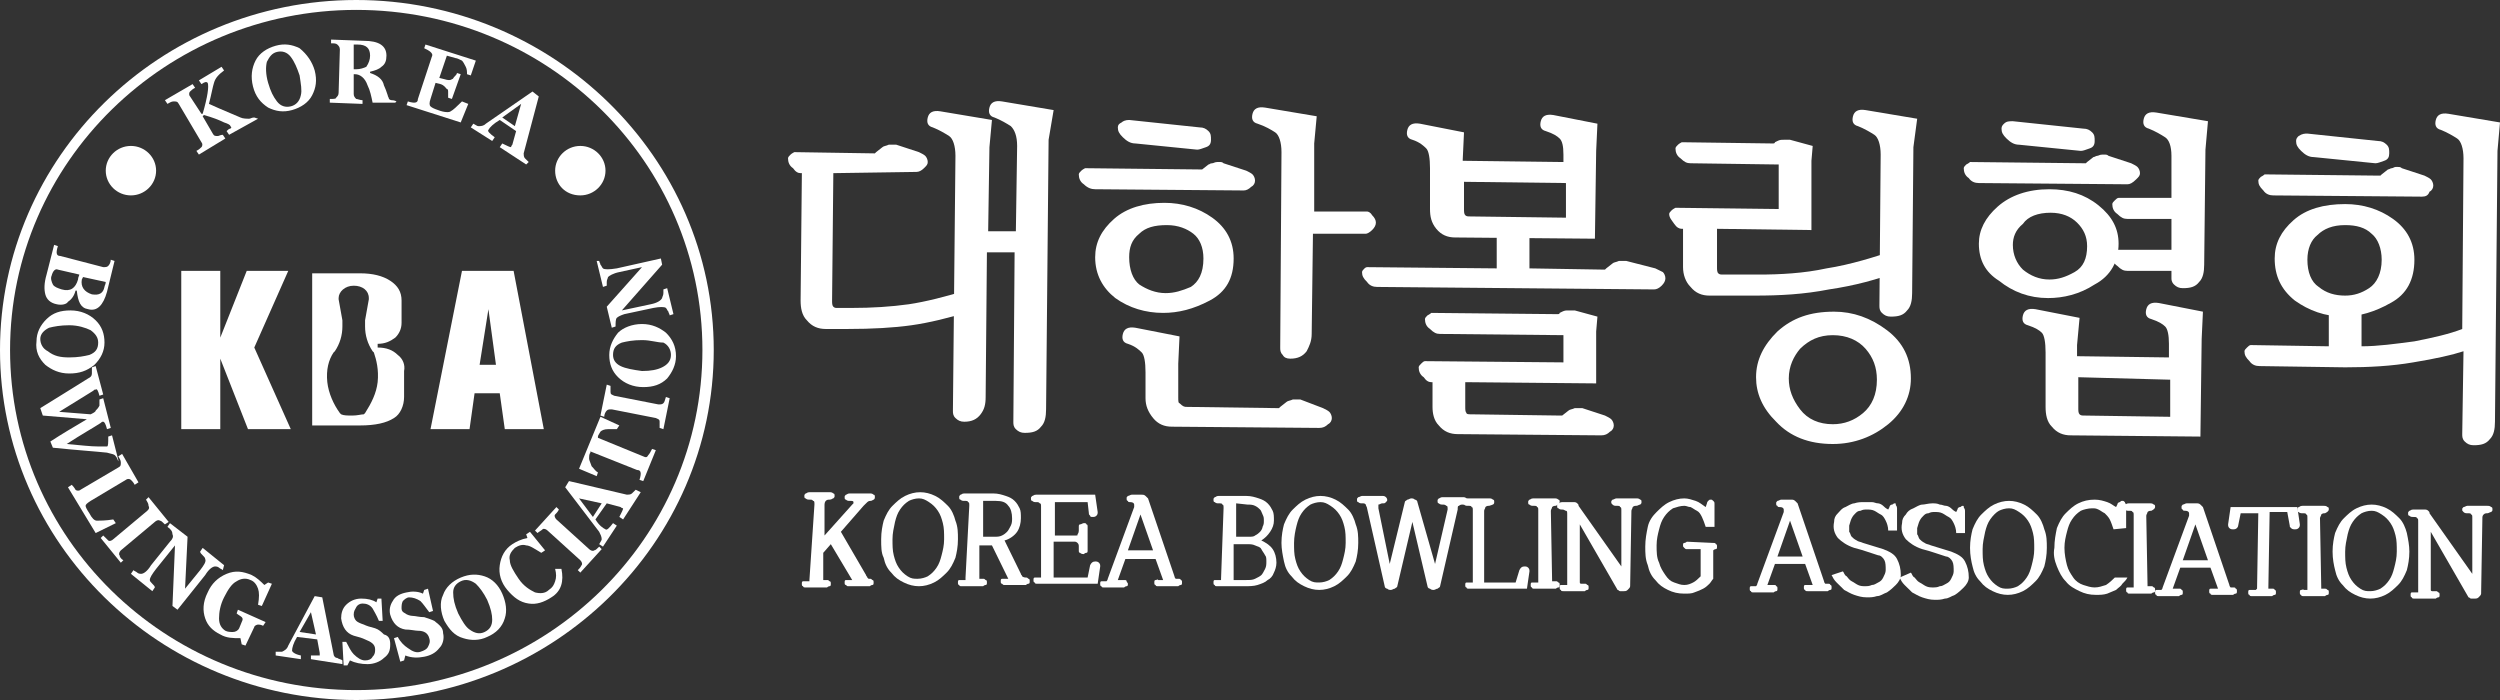 <svg width="150" height="42" viewBox="0 0 150 42" fill="none" xmlns="http://www.w3.org/2000/svg">
<rect x="0" y="0" width="150" height="42" fill="#333333" stroke="none"/>
<path d="M7.855 11.724C8.686 11.724 9.366 11.056 9.366 10.24C9.366 9.424 8.686 8.756 7.855 8.756C7.024 8.756 6.345 9.424 6.345 10.24C6.345 11.056 7.024 11.724 7.855 11.724Z" fill="white"/>
<path d="M34.819 11.724C35.65 11.724 36.33 11.056 36.33 10.24C36.33 9.424 35.65 8.756 34.819 8.756C33.988 8.756 33.309 9.424 33.309 10.24C33.309 11.056 33.913 11.724 34.819 11.724Z" fill="white"/>
<path d="M21.375 42C9.592 42 0 32.576 0 21C0 9.424 9.592 0 21.375 0C33.157 0 42.825 9.424 42.825 21C42.825 32.576 33.233 42 21.375 42ZM21.375 0.594C9.97 0.594 0.604 9.721 0.604 21C0.604 32.279 9.894 41.406 21.375 41.406C32.855 41.406 42.145 32.279 42.145 21C42.145 9.721 32.855 0.594 21.375 0.594Z" fill="white"/>
<path d="M3.398 18.254C3.021 18.18 2.794 17.957 2.719 17.661C2.643 17.364 2.643 16.993 2.794 16.473L3.247 14.692L3.474 14.767C3.398 14.989 3.398 15.138 3.398 15.138C3.398 15.286 3.474 15.36 3.625 15.36L6.193 16.028C6.344 16.028 6.419 16.028 6.495 15.954C6.571 15.88 6.646 15.731 6.646 15.583L6.873 15.657L6.419 17.512C6.193 18.328 5.815 18.7 5.287 18.551C4.833 18.477 4.682 18.106 4.607 17.438H4.531C4.456 17.735 4.305 17.957 4.078 18.106C4.003 18.254 3.7 18.328 3.398 18.254ZM3.7 17.364C4.229 17.512 4.531 17.29 4.682 16.77C4.682 16.622 4.758 16.547 4.758 16.473L3.474 16.177C3.323 16.102 3.172 16.251 3.096 16.547C3.021 16.696 3.096 16.919 3.172 17.067C3.247 17.215 3.474 17.29 3.7 17.364ZM5.513 17.661C5.966 17.735 6.193 17.586 6.268 17.215C6.268 17.141 6.344 17.067 6.344 16.919L4.984 16.622L4.909 16.77C4.833 17.215 5.06 17.512 5.513 17.661Z" fill="white"/>
<path d="M4.154 22.41C3.55 22.41 3.097 22.187 2.719 21.89C2.341 21.519 2.115 21.074 2.19 20.48C2.19 19.961 2.417 19.515 2.795 19.144C3.172 18.773 3.625 18.625 4.23 18.625C4.834 18.625 5.363 18.848 5.74 19.219C6.118 19.59 6.269 20.035 6.269 20.554C6.269 21.074 6.042 21.519 5.665 21.89C5.212 22.261 4.758 22.41 4.154 22.41ZM4.154 21.445C4.683 21.445 5.06 21.371 5.363 21.296C5.74 21.148 5.891 20.925 5.891 20.554C5.891 20.258 5.74 20.035 5.438 19.812C5.136 19.664 4.683 19.515 4.154 19.515C3.625 19.515 3.248 19.59 2.946 19.664C2.644 19.812 2.417 20.035 2.417 20.332C2.417 20.628 2.568 20.925 2.87 21.074C3.248 21.371 3.625 21.445 4.154 21.445Z" fill="white"/>
<path d="M7.1 27.678C7.024 27.53 7.024 27.456 6.949 27.382C6.873 27.233 6.647 27.233 6.42 27.159C5.74 27.085 4.607 27.011 3.172 26.862L3.021 26.491C3.701 26.046 4.456 25.601 5.212 25.155L2.568 24.933L2.417 24.488C3.248 23.968 4.23 23.375 5.287 22.707C5.438 22.633 5.514 22.558 5.514 22.41C5.514 22.336 5.514 22.187 5.514 22.039L5.74 21.965L6.193 23.671L5.967 23.746C5.891 23.449 5.816 23.3 5.74 23.375C5.665 23.375 5.665 23.375 5.589 23.449C5.212 23.671 4.532 24.117 3.55 24.71L5.438 24.859C5.589 24.785 5.74 24.71 5.74 24.636C5.816 24.562 5.891 24.488 5.967 24.339C5.967 24.265 5.967 24.117 5.967 23.968L6.193 23.894L6.647 25.675L6.42 25.749C6.344 25.452 6.269 25.304 6.193 25.304C6.118 25.304 6.118 25.304 6.042 25.378C5.589 25.675 4.909 26.046 4.003 26.64C4.834 26.714 5.438 26.788 5.891 26.788C6.118 26.788 6.269 26.788 6.42 26.788C6.495 26.788 6.495 26.565 6.495 26.194L6.722 26.12L7.1 27.604V27.678Z" fill="white"/>
<path d="M6.948 31.389L5.74 31.983L4.078 29.237L4.305 29.088C4.456 29.237 4.531 29.385 4.531 29.385C4.607 29.459 4.758 29.459 4.833 29.385L7.099 28.05C7.25 27.976 7.25 27.901 7.25 27.753C7.25 27.604 7.175 27.53 7.099 27.382L7.326 27.233L8.308 28.94L8.081 29.088C8.006 28.94 7.93 28.866 7.855 28.792C7.779 28.718 7.628 28.718 7.552 28.792L5.438 30.053C5.211 30.202 5.136 30.276 5.136 30.35C5.136 30.424 5.211 30.573 5.362 30.795C5.513 31.092 5.664 31.241 5.815 31.241C5.966 31.241 6.344 31.241 6.797 31.166L6.948 31.389Z" fill="white"/>
<path d="M7.25 33.763L6.042 32.279L6.193 32.13C6.269 32.205 6.344 32.279 6.495 32.427C6.571 32.502 6.722 32.427 6.797 32.353L8.837 30.646C8.912 30.572 8.988 30.498 8.912 30.349C8.912 30.201 8.837 30.127 8.761 29.979L8.912 29.83L10.12 31.314L9.894 31.463C9.743 31.314 9.667 31.24 9.592 31.24C9.516 31.166 9.365 31.24 9.29 31.314L7.25 33.021C7.175 33.095 7.099 33.243 7.175 33.318C7.175 33.392 7.25 33.54 7.402 33.614L7.25 33.763Z" fill="white"/>
<path d="M13.369 34.209C13.293 34.134 13.218 34.134 13.143 34.06C13.067 33.986 12.916 33.986 12.916 33.986C12.765 33.986 12.538 34.134 12.312 34.505L10.65 36.583L10.348 36.36L10.499 32.724L9.366 34.134C9.139 34.431 8.988 34.654 8.988 34.802C8.988 34.876 9.064 34.95 9.139 35.025C9.215 35.099 9.291 35.173 9.291 35.247L9.139 35.47L7.855 34.431L8.007 34.209C8.082 34.283 8.158 34.283 8.233 34.357C8.309 34.431 8.46 34.431 8.46 34.431C8.611 34.431 8.837 34.283 9.064 33.912L10.197 32.502C10.348 32.353 10.423 32.205 10.348 32.056C10.348 31.908 10.272 31.76 10.046 31.611L10.197 31.389L11.254 32.205L11.103 35.322L12.009 34.209C12.236 33.912 12.387 33.689 12.312 33.541C12.312 33.466 12.236 33.392 12.161 33.318C12.085 33.244 12.009 33.17 12.009 33.095L12.161 32.873L13.445 33.912L13.369 34.209Z" fill="white"/>
<path d="M15.786 37.548C15.634 37.474 15.559 37.474 15.483 37.474C15.408 37.474 15.257 37.548 15.257 37.622L14.728 38.735L14.502 38.661L14.426 38.29C13.973 38.29 13.595 38.29 13.217 38.067C12.764 37.844 12.462 37.548 12.311 37.102C12.16 36.657 12.16 36.138 12.462 35.544C12.689 35.025 13.066 34.654 13.595 34.431C14.124 34.209 14.577 34.283 15.106 34.505C15.408 34.654 15.634 34.876 15.861 35.099L16.088 34.95L16.314 35.025L15.71 36.36L15.483 36.286C15.559 35.841 15.559 35.544 15.483 35.322C15.408 35.099 15.257 34.876 15.03 34.802C14.728 34.654 14.426 34.728 14.199 34.876C13.897 35.025 13.671 35.396 13.444 35.841C13.217 36.286 13.142 36.731 13.142 37.102C13.142 37.474 13.293 37.696 13.52 37.844C13.671 37.919 13.822 37.919 13.973 37.919C14.124 37.919 14.275 37.844 14.35 37.696L14.502 37.325C14.577 37.177 14.577 37.102 14.502 37.028C14.426 36.954 14.275 36.88 14.199 36.806L14.275 36.583L15.937 37.325L15.786 37.548Z" fill="white"/>
<path d="M20.544 39.848L18.656 39.551V39.328C19.034 39.328 19.184 39.328 19.184 39.328C19.184 39.328 19.184 39.254 19.184 39.18L19.034 38.364L17.825 38.215C17.598 38.586 17.523 38.883 17.523 39.032C17.523 39.106 17.674 39.254 18.052 39.328V39.551L16.541 39.328V39.106C16.692 39.106 16.843 39.106 16.919 39.106C17.07 39.032 17.221 38.957 17.296 38.735L18.882 35.767L19.336 35.841L20.015 39.254C20.015 39.328 20.091 39.477 20.242 39.477C20.317 39.551 20.468 39.551 20.544 39.625V39.848ZM18.958 38.067L18.656 36.731L17.976 37.919L18.958 38.067Z" fill="white"/>
<path d="M23.413 38.661C23.413 39.032 23.338 39.254 23.036 39.477C22.809 39.7 22.431 39.848 22.054 39.848C21.676 39.848 21.299 39.774 20.997 39.625L20.845 39.922H20.619L20.543 38.512H20.77C20.921 38.809 21.072 39.106 21.223 39.254C21.45 39.477 21.676 39.625 21.903 39.625C22.129 39.625 22.28 39.551 22.356 39.403C22.507 39.254 22.507 39.106 22.507 38.957C22.507 38.661 22.28 38.512 21.903 38.364C21.752 38.29 21.525 38.215 21.223 38.141C20.77 37.993 20.543 37.622 20.468 37.102C20.468 36.806 20.543 36.509 20.77 36.286C20.997 36.063 21.299 35.915 21.676 35.915C22.054 35.915 22.356 35.989 22.583 36.138L22.658 35.915H22.885L22.96 37.251H22.734C22.583 36.88 22.431 36.657 22.356 36.509C22.205 36.286 21.978 36.212 21.752 36.212C21.601 36.212 21.45 36.286 21.374 36.434C21.299 36.583 21.223 36.657 21.223 36.88C21.223 37.028 21.299 37.176 21.374 37.251C21.45 37.325 21.601 37.399 21.827 37.473C21.978 37.548 22.205 37.622 22.507 37.696C22.734 37.77 22.885 37.919 23.036 38.067C23.338 38.141 23.413 38.364 23.413 38.661Z" fill="white"/>
<path d="M26.586 37.994C26.661 38.291 26.586 38.661 26.359 38.884C26.132 39.181 25.83 39.329 25.453 39.404C25.075 39.478 24.697 39.478 24.32 39.329L24.244 39.626L24.018 39.7L23.64 38.291L23.867 38.216C24.018 38.513 24.244 38.736 24.471 38.884C24.773 39.107 25 39.181 25.226 39.107C25.453 39.032 25.604 38.958 25.679 38.81C25.755 38.661 25.83 38.513 25.755 38.291C25.679 37.994 25.453 37.845 25.075 37.845C24.924 37.845 24.622 37.771 24.32 37.771C23.867 37.697 23.564 37.4 23.413 36.881C23.338 36.584 23.413 36.287 23.564 36.064C23.715 35.767 24.018 35.619 24.395 35.545C24.697 35.471 25.075 35.471 25.377 35.619L25.453 35.397L25.679 35.322L25.981 36.658L25.755 36.732C25.528 36.435 25.377 36.213 25.226 36.064C25 35.916 24.773 35.842 24.546 35.842C24.395 35.842 24.244 35.99 24.169 36.064C24.093 36.213 24.093 36.361 24.093 36.51C24.093 36.658 24.169 36.732 24.32 36.806C24.395 36.881 24.622 36.955 24.773 36.955C24.924 36.955 25.151 37.029 25.453 37.029C25.679 37.103 25.906 37.177 26.057 37.252C26.435 37.548 26.586 37.697 26.586 37.994Z" fill="white"/>
<path d="M30.136 35.619C30.363 36.138 30.438 36.658 30.287 37.103C30.136 37.622 29.758 37.993 29.23 38.216C28.776 38.439 28.248 38.439 27.795 38.29C27.266 38.142 26.964 37.771 26.662 37.251C26.435 36.732 26.36 36.138 26.586 35.693C26.737 35.248 27.115 34.877 27.643 34.654C28.172 34.432 28.625 34.432 29.078 34.58C29.532 34.728 29.909 35.099 30.136 35.619ZM29.23 35.99C29.003 35.545 28.776 35.248 28.55 35.025C28.248 34.803 27.946 34.728 27.643 34.877C27.341 35.025 27.19 35.248 27.19 35.545C27.19 35.916 27.266 36.287 27.492 36.806C27.719 37.251 27.946 37.622 28.172 37.771C28.474 37.993 28.776 38.068 29.078 37.919C29.381 37.771 29.532 37.548 29.532 37.177C29.532 36.88 29.456 36.509 29.23 35.99Z" fill="white"/>
<path d="M33.686 34.134C33.837 34.876 33.686 35.47 33.081 35.841C32.628 36.138 32.175 36.286 31.722 36.212C31.193 36.138 30.816 35.841 30.438 35.396C30.06 34.95 29.909 34.431 29.985 33.912C30.06 33.392 30.287 32.947 30.74 32.65C30.967 32.502 31.269 32.353 31.646 32.279L31.571 32.056L31.798 31.908L32.704 33.021L32.477 33.17C32.1 32.947 31.797 32.724 31.571 32.724C31.344 32.65 31.118 32.724 30.891 32.873C30.665 33.095 30.514 33.318 30.589 33.615C30.589 33.912 30.816 34.283 31.118 34.728C31.42 35.173 31.797 35.396 32.1 35.544C32.402 35.618 32.704 35.618 32.931 35.396C33.157 35.247 33.233 35.099 33.308 34.876C33.384 34.654 33.384 34.431 33.308 34.134H33.686Z" fill="white"/>
<path d="M36.103 32.947L34.819 34.357L34.668 34.209C34.743 34.134 34.819 34.06 34.894 33.912C34.97 33.837 34.894 33.689 34.819 33.615L32.855 31.834C32.779 31.76 32.628 31.686 32.553 31.76C32.477 31.834 32.326 31.908 32.251 31.982L32.1 31.834L33.384 30.424L33.535 30.573C33.459 30.721 33.384 30.795 33.308 30.869C33.233 30.944 33.308 31.092 33.384 31.166L35.347 32.947C35.423 33.021 35.574 33.095 35.65 33.021C35.725 33.021 35.801 32.947 35.952 32.799L36.103 32.947Z" fill="white"/>
<path d="M38.444 29.533L37.386 31.166L37.16 31.017C37.311 30.72 37.386 30.572 37.386 30.498C37.386 30.498 37.311 30.498 37.235 30.424L36.405 30.201L35.725 31.166C35.951 31.537 36.178 31.685 36.329 31.759C36.405 31.833 36.556 31.685 36.782 31.388L37.009 31.537L36.178 32.798L35.951 32.65C36.027 32.501 36.102 32.427 36.102 32.353C36.102 32.205 36.027 32.056 35.951 31.908L33.912 29.236L34.139 28.865L37.613 29.681C37.689 29.681 37.84 29.681 37.915 29.607C37.991 29.533 38.066 29.459 38.142 29.385L38.444 29.533ZM36.102 30.201L34.743 29.904L35.574 31.017L36.102 30.201Z" fill="white"/>
<path d="M37.16 25.526L37.009 25.749C36.858 25.749 36.631 25.749 36.48 25.749C36.254 25.749 36.103 25.823 36.027 25.898C35.952 26.046 35.876 26.12 35.876 26.194V26.269L38.595 27.382C38.746 27.456 38.822 27.456 38.897 27.307C38.973 27.233 39.048 27.085 39.124 26.936L39.35 27.011L38.595 28.866L38.369 28.791C38.444 28.569 38.444 28.421 38.444 28.421C38.444 28.272 38.369 28.198 38.218 28.198L35.423 27.085V27.159C35.347 27.233 35.347 27.382 35.347 27.53C35.347 27.604 35.423 27.753 35.498 27.975C35.65 28.124 35.725 28.272 35.876 28.346L35.801 28.569L34.743 28.124L36.027 25.007L37.16 25.526Z" fill="white"/>
<path d="M40.181 23.894L39.804 25.75L39.577 25.675C39.577 25.601 39.577 25.453 39.577 25.304C39.577 25.156 39.502 25.156 39.35 25.082L36.707 24.562C36.556 24.562 36.48 24.562 36.405 24.636C36.329 24.711 36.254 24.859 36.254 25.008L36.027 24.933L36.405 23.078L36.631 23.152C36.631 23.301 36.631 23.449 36.631 23.523C36.631 23.672 36.707 23.672 36.858 23.746L39.502 24.265C39.653 24.265 39.728 24.265 39.804 24.191C39.879 24.117 39.879 24.043 39.955 23.82L40.181 23.894Z" fill="white"/>
<path d="M38.52 19.441C39.124 19.441 39.577 19.664 39.955 19.961C40.332 20.332 40.559 20.777 40.559 21.371C40.559 21.89 40.332 22.335 40.03 22.706C39.653 23.078 39.199 23.226 38.595 23.226C37.991 23.226 37.462 23.003 37.085 22.632C36.707 22.261 36.556 21.816 36.556 21.297C36.556 20.777 36.782 20.332 37.085 19.961C37.387 19.664 37.915 19.441 38.52 19.441ZM38.52 20.406C37.991 20.406 37.613 20.48 37.311 20.555C36.934 20.703 36.782 20.925 36.782 21.297C36.782 21.593 36.934 21.816 37.236 21.964C37.538 22.113 37.991 22.187 38.52 22.261C39.048 22.261 39.426 22.187 39.728 22.039C40.03 21.89 40.257 21.668 40.257 21.297C40.257 21 40.106 20.703 39.804 20.555C39.426 20.555 39.048 20.406 38.52 20.406Z" fill="white"/>
<path d="M35.952 15.657C35.952 15.732 36.027 15.806 36.027 15.88C36.103 15.954 36.103 16.028 36.178 16.102C36.254 16.177 36.556 16.177 37.009 16.102L39.653 15.509L39.728 15.88L37.311 18.625L39.048 18.254C39.426 18.18 39.653 18.032 39.728 17.883C39.728 17.809 39.804 17.735 39.804 17.587C39.804 17.438 39.804 17.364 39.804 17.364L40.03 17.29L40.408 18.848L40.181 18.922C40.181 18.848 40.106 18.774 40.106 18.7C40.03 18.625 40.03 18.551 39.955 18.477C39.879 18.403 39.577 18.403 39.199 18.477L37.462 18.848C37.236 18.922 37.085 18.997 37.009 19.071C36.934 19.145 36.934 19.367 36.934 19.59L36.707 19.664L36.405 18.403L38.52 16.028L37.16 16.325C36.782 16.399 36.556 16.548 36.48 16.622C36.48 16.696 36.405 16.77 36.405 16.919C36.405 17.067 36.405 17.141 36.405 17.141L36.178 17.215L35.801 15.657H35.952Z" fill="white"/>
<path d="M15.484 7.123L13.746 8.088L13.595 7.865C13.671 7.791 13.746 7.717 13.822 7.717C13.898 7.643 13.898 7.643 13.822 7.569C13.822 7.494 13.671 7.42 13.444 7.346C13.142 7.198 12.765 7.049 12.236 6.901L12.16 6.975L12.765 8.014C12.84 8.162 12.916 8.162 13.067 8.162C13.142 8.162 13.218 8.088 13.369 8.088L13.52 8.311L11.934 9.275L11.783 9.053C11.934 8.979 12.009 8.904 12.085 8.83C12.16 8.756 12.16 8.608 12.085 8.533L10.725 6.233C10.65 6.085 10.574 6.085 10.423 6.085C10.272 6.085 10.197 6.159 10.046 6.233L9.895 6.01L11.556 5.046L11.707 5.268C11.556 5.343 11.481 5.417 11.405 5.491C11.33 5.565 11.33 5.714 11.405 5.788L12.085 6.827H12.16C12.463 5.788 12.538 5.194 12.463 4.971C12.387 4.897 12.312 4.897 12.085 5.046L11.934 4.823L13.293 4.007L13.444 4.229C13.142 4.452 12.916 4.675 12.84 4.971C12.765 5.194 12.689 5.639 12.538 6.233C12.689 6.307 13.369 6.604 14.426 7.049C14.577 7.123 14.804 7.123 14.955 7.123C15.03 7.123 15.106 7.049 15.257 7.049L15.484 7.123Z" fill="white"/>
<path d="M18.882 4.229C19.033 4.823 18.958 5.268 18.731 5.713C18.505 6.159 18.051 6.455 17.523 6.604C16.994 6.752 16.541 6.678 16.088 6.455C15.634 6.159 15.332 5.788 15.181 5.194C15.03 4.6 15.106 4.081 15.332 3.636C15.559 3.19 16.012 2.894 16.541 2.745C17.07 2.597 17.523 2.671 17.976 2.894C18.429 3.265 18.731 3.71 18.882 4.229ZM17.976 4.526C17.825 4.081 17.674 3.71 17.447 3.413C17.221 3.116 16.918 3.042 16.616 3.116C16.314 3.19 16.163 3.413 16.012 3.71C15.937 4.007 15.937 4.452 16.088 4.971C16.239 5.491 16.39 5.788 16.616 6.084C16.843 6.381 17.145 6.455 17.447 6.381C17.749 6.307 17.976 6.084 18.051 5.713C18.127 5.417 18.051 5.046 17.976 4.526Z" fill="white"/>
<path d="M23.716 6.159H22.356C22.28 5.788 22.205 5.417 22.054 5.121C21.903 4.675 21.601 4.453 21.299 4.453H21.223V5.64C21.223 5.788 21.299 5.863 21.374 5.937C21.45 5.937 21.601 6.011 21.752 6.011V6.234L19.788 6.159V5.937C20.015 5.937 20.166 5.937 20.166 5.863C20.241 5.788 20.317 5.714 20.317 5.566L20.392 2.969C20.392 2.82 20.317 2.746 20.241 2.672C20.166 2.598 20.015 2.598 19.864 2.598V2.375L21.827 2.449C22.734 2.449 23.187 2.746 23.187 3.34C23.187 3.636 23.111 3.859 22.885 4.008C22.734 4.156 22.507 4.23 22.205 4.304V4.379C22.658 4.527 22.96 4.75 23.036 5.121C23.111 5.269 23.187 5.492 23.262 5.714C23.262 5.788 23.338 5.863 23.338 5.937C23.338 5.937 23.413 6.011 23.489 6.011C23.564 6.011 23.64 6.011 23.791 6.085L23.716 6.159ZM22.205 3.34C22.205 2.894 21.978 2.672 21.45 2.672H21.223V4.156H21.374C21.601 4.156 21.827 4.082 21.978 4.008C22.13 3.785 22.205 3.562 22.205 3.34Z" fill="white"/>
<path d="M28.096 6.234L27.643 7.347L24.395 6.308L24.471 6.085C24.698 6.16 24.849 6.16 24.849 6.16C25 6.16 25.075 6.085 25.075 5.937L25.906 3.414C25.982 3.266 25.906 3.191 25.831 3.117C25.755 3.043 25.604 2.969 25.453 2.894L25.528 2.672L28.55 3.637L28.247 4.527L28.021 4.453C28.021 4.304 28.021 4.156 27.945 4.008C27.87 3.859 27.794 3.711 27.719 3.637C27.568 3.562 27.417 3.488 27.341 3.488L26.812 3.34L26.359 4.675L26.661 4.75C26.888 4.824 27.039 4.824 27.114 4.75C27.19 4.75 27.19 4.675 27.266 4.601C27.341 4.527 27.417 4.453 27.417 4.379L27.643 4.453L27.114 5.937L26.888 5.863C26.888 5.788 26.888 5.714 26.888 5.566C26.888 5.417 26.888 5.343 26.812 5.343C26.737 5.269 26.661 5.121 26.435 5.046L26.133 4.972L25.831 5.937C25.755 6.16 25.755 6.308 25.831 6.382C25.906 6.456 26.057 6.531 26.284 6.605C26.661 6.753 26.963 6.753 27.039 6.679C27.19 6.605 27.417 6.382 27.719 6.085L28.096 6.234Z" fill="white"/>
<path d="M31.571 9.869L29.985 8.83L30.136 8.608C30.438 8.756 30.589 8.83 30.665 8.83C30.665 8.83 30.665 8.756 30.74 8.682L30.967 7.866L29.985 7.198C29.607 7.42 29.381 7.643 29.305 7.792C29.23 7.866 29.381 8.014 29.683 8.237L29.532 8.459L28.248 7.643L28.399 7.42C28.55 7.495 28.625 7.569 28.701 7.569C28.852 7.569 29.003 7.569 29.154 7.42L31.949 5.491L32.326 5.788L31.42 9.201C31.42 9.276 31.42 9.424 31.496 9.498C31.571 9.572 31.647 9.647 31.722 9.721L31.571 9.869ZM30.891 7.569L31.269 6.233L30.136 7.049L30.891 7.569Z" fill="white"/>
<path d="M17.296 16.251H14.804L13.217 20.258V16.251H10.876V25.749H13.217V21.519L14.879 25.749H17.447L15.257 20.852L17.296 16.251Z" fill="white"/>
<path d="M30.816 16.251H27.719L25.831 25.749H28.172L28.474 23.597H29.985L30.287 25.749H32.628L30.816 16.251ZM28.776 21.89L29.305 18.551L29.758 21.89H28.776Z" fill="white"/>
<path d="M17.07 16.474H14.955L13.218 20.777H13.066V16.474H11.103V25.526H13.066V21.074L13.218 21L15.03 25.526H17.221L15.106 20.852L17.07 16.474Z" fill="white"/>
<path d="M30.665 16.474H27.946L26.133 25.601H28.097L28.399 23.449H30.212L30.514 25.601H32.477L30.665 16.474ZM28.55 22.039L29.154 17.809H29.381L29.985 22.039H28.55Z" fill="white"/>
<path d="M23.867 21.297C23.565 21 23.188 20.852 22.659 20.852V20.629C23.112 20.629 23.414 20.481 23.716 20.258C23.943 20.035 24.094 19.739 24.094 19.368V18.032C24.094 17.512 23.867 17.142 23.414 16.845C22.961 16.548 22.357 16.399 21.602 16.399H18.731V25.527H21.602C22.508 25.527 23.188 25.378 23.641 25.081C24.018 24.859 24.245 24.339 24.245 23.82V22.262C24.321 21.891 24.169 21.52 23.867 21.297ZM22.659 22.929C22.583 23.597 22.281 24.191 21.904 24.785L21.828 24.859C21.677 24.859 21.451 24.933 21.148 24.933C20.846 24.933 20.62 24.933 20.469 24.859L20.393 24.785C20.015 24.265 19.713 23.597 19.638 22.929C19.562 22.187 19.713 21.594 20.015 21.148L20.091 21.074C20.393 20.629 20.544 20.11 20.544 19.59C20.544 19.442 20.544 19.368 20.544 19.219L20.317 17.958C20.317 17.958 20.317 17.958 20.317 17.884C20.317 17.512 20.695 17.142 21.224 17.142C21.753 17.142 22.13 17.438 22.13 17.884C22.13 17.884 22.13 17.884 22.13 17.958L21.904 19.219C21.904 19.368 21.904 19.442 21.904 19.59C21.904 20.11 22.055 20.629 22.357 21.074L22.432 21.148C22.583 21.594 22.735 22.187 22.659 22.929Z" fill="white"/>
<path d="M48.867 30.275C48.867 30.127 48.867 30.053 48.791 30.053C48.716 29.978 48.716 29.978 48.565 29.978C48.489 29.978 48.413 29.978 48.338 29.904C48.262 29.904 48.262 29.83 48.262 29.756C48.262 29.682 48.262 29.682 48.338 29.607C48.413 29.607 48.413 29.533 48.565 29.533H49.773C49.849 29.533 49.924 29.533 49.999 29.607C50.075 29.607 50.075 29.682 50.075 29.756C50.075 29.83 50.075 29.83 49.999 29.904C49.924 29.904 49.924 29.978 49.773 29.978C49.697 29.978 49.622 29.978 49.546 30.053C49.546 30.053 49.471 30.127 49.471 30.275V32.13L51.133 30.275L51.208 30.201V30.127C51.208 30.053 51.133 30.053 50.981 30.053C50.906 30.053 50.83 30.053 50.755 29.978C50.679 29.978 50.679 29.904 50.679 29.83C50.679 29.756 50.679 29.756 50.755 29.682C50.83 29.682 50.83 29.607 50.981 29.607H52.19C52.265 29.607 52.341 29.607 52.416 29.682C52.492 29.682 52.492 29.756 52.492 29.83C52.492 29.978 52.416 29.978 52.265 30.053C52.19 30.053 52.114 30.053 52.039 30.127C51.963 30.201 51.888 30.275 51.812 30.349L50.453 31.908L51.963 34.505C51.963 34.579 52.039 34.579 52.039 34.653L52.114 34.727H52.19C52.265 34.727 52.265 34.727 52.341 34.802C52.416 34.802 52.416 34.876 52.416 34.95C52.416 35.024 52.416 35.099 52.341 35.099C52.265 35.099 52.19 35.173 52.19 35.173H50.906C50.83 35.173 50.83 35.173 50.755 35.099C50.679 35.099 50.679 35.024 50.679 34.95C50.679 34.876 50.679 34.802 50.755 34.802C50.83 34.802 50.906 34.802 50.906 34.802C50.981 34.802 51.057 34.802 51.057 34.802C51.133 34.802 51.133 34.802 51.133 34.802L49.849 32.65L49.395 33.169V34.727C49.395 34.802 49.395 34.802 49.395 34.802C49.395 34.802 49.471 34.802 49.622 34.802C49.697 34.802 49.697 34.802 49.773 34.876C49.849 34.876 49.849 34.95 49.849 35.024C49.849 35.099 49.849 35.173 49.773 35.173C49.697 35.173 49.622 35.247 49.622 35.247H48.338C48.262 35.247 48.187 35.247 48.187 35.173C48.111 35.173 48.111 35.099 48.111 35.024C48.111 34.95 48.111 34.876 48.187 34.876C48.262 34.876 48.338 34.876 48.338 34.876C48.489 34.876 48.565 34.876 48.565 34.876V34.802L48.867 30.275Z" fill="white"/>
<path d="M52.87 32.353C52.87 31.908 52.946 31.537 53.021 31.24C53.172 30.869 53.323 30.572 53.55 30.349C53.776 30.127 54.003 29.904 54.305 29.756C54.607 29.607 54.909 29.533 55.212 29.533C55.514 29.533 55.816 29.607 56.118 29.756C56.42 29.904 56.647 30.127 56.873 30.349C57.1 30.572 57.251 30.943 57.326 31.24C57.477 31.611 57.477 31.982 57.477 32.353C57.477 32.798 57.402 33.169 57.326 33.466C57.175 33.837 57.024 34.134 56.798 34.356C56.571 34.579 56.344 34.802 56.042 34.95C55.74 35.099 55.438 35.173 55.136 35.173C54.834 35.173 54.532 35.099 54.23 34.95C53.928 34.802 53.701 34.653 53.474 34.356C53.248 34.134 53.097 33.837 53.021 33.466C52.87 33.169 52.87 32.798 52.87 32.353ZM53.55 32.353C53.55 32.724 53.55 33.021 53.625 33.318C53.701 33.614 53.776 33.837 53.928 34.06C54.078 34.282 54.23 34.431 54.456 34.579C54.683 34.727 54.834 34.727 55.06 34.727C55.287 34.727 55.514 34.653 55.665 34.579C55.891 34.431 56.042 34.282 56.193 34.06C56.344 33.837 56.42 33.614 56.495 33.318C56.571 33.021 56.647 32.724 56.647 32.353C56.647 31.982 56.647 31.685 56.571 31.388C56.495 31.091 56.42 30.869 56.269 30.646C56.118 30.424 55.967 30.275 55.74 30.127C55.514 29.978 55.362 29.904 55.136 29.904C54.909 29.904 54.683 29.978 54.532 30.053C54.305 30.201 54.154 30.349 54.003 30.572C53.852 30.795 53.776 31.017 53.701 31.314C53.625 31.685 53.55 31.982 53.55 32.353Z" fill="white"/>
<path d="M58.157 30.349C58.157 30.201 58.157 30.127 58.081 30.127C58.081 30.053 58.006 30.053 57.855 30.053C57.779 30.053 57.704 30.053 57.628 29.978C57.553 29.978 57.553 29.904 57.553 29.83C57.553 29.756 57.553 29.756 57.628 29.682C57.704 29.682 57.704 29.607 57.855 29.607H59.592C59.894 29.607 60.121 29.682 60.347 29.756C60.574 29.83 60.725 29.904 60.876 30.053C61.027 30.201 61.103 30.349 61.178 30.498C61.254 30.646 61.254 30.869 61.254 31.091C61.254 31.388 61.178 31.685 61.027 31.908C60.876 32.13 60.574 32.353 60.272 32.427L61.254 34.431C61.254 34.505 61.329 34.505 61.329 34.579C61.329 34.579 61.405 34.653 61.556 34.653C61.631 34.653 61.631 34.653 61.707 34.728C61.782 34.728 61.782 34.802 61.782 34.876C61.782 34.95 61.782 35.024 61.707 35.024C61.631 35.024 61.556 35.099 61.556 35.099H60.272C60.196 35.099 60.196 35.099 60.121 35.024C60.045 35.024 60.045 34.95 60.045 34.876C60.045 34.802 60.045 34.728 60.121 34.728C60.196 34.728 60.272 34.728 60.272 34.728C60.423 34.728 60.498 34.728 60.498 34.728L59.517 32.724H58.761V34.653C58.761 34.728 58.761 34.728 58.761 34.728H58.988C59.063 34.728 59.063 34.728 59.139 34.802C59.215 34.802 59.215 34.876 59.215 34.95C59.215 35.024 59.215 35.099 59.139 35.099C59.063 35.099 58.988 35.173 58.988 35.173H57.704C57.628 35.173 57.553 35.173 57.553 35.099C57.477 35.099 57.477 35.024 57.477 34.95C57.477 34.876 57.477 34.802 57.553 34.802C57.628 34.802 57.704 34.802 57.704 34.802H57.931C57.931 34.802 57.931 34.728 57.931 34.653L58.157 30.349ZM59.668 32.205C59.819 32.205 59.97 32.205 60.121 32.13C60.272 32.056 60.347 31.982 60.423 31.908C60.498 31.834 60.574 31.685 60.65 31.537C60.725 31.388 60.725 31.24 60.725 31.091C60.725 30.795 60.65 30.498 60.498 30.349C60.347 30.127 60.121 30.053 59.743 30.053H58.988V32.205H59.668Z" fill="white"/>
<path d="M65.257 30.127H63.294V32.13H64.577C64.653 32.13 64.653 32.13 64.653 32.056C64.653 32.056 64.728 31.982 64.728 31.834V31.611C64.728 31.537 64.728 31.463 64.804 31.463C64.88 31.463 64.955 31.388 65.031 31.388C65.106 31.388 65.182 31.388 65.182 31.463C65.257 31.463 65.257 31.537 65.257 31.611V33.021C65.257 33.095 65.257 33.169 65.182 33.169C65.106 33.169 65.031 33.243 65.031 33.243C64.955 33.243 64.88 33.243 64.804 33.169C64.728 33.169 64.728 33.095 64.728 33.021V32.798C64.728 32.724 64.728 32.65 64.653 32.576C64.653 32.576 64.577 32.501 64.502 32.501H63.218V34.653H65.257L65.408 33.911C65.484 33.763 65.559 33.689 65.71 33.689C65.786 33.689 65.861 33.689 65.937 33.763C66.013 33.837 66.013 33.911 66.013 33.986L65.861 35.024H62.236C62.16 35.024 62.085 35.024 62.085 34.95C62.01 34.95 62.01 34.876 62.01 34.802C62.01 34.728 62.01 34.653 62.085 34.653C62.16 34.653 62.236 34.653 62.236 34.653C62.387 34.653 62.463 34.653 62.463 34.653V34.579V30.424C62.463 30.275 62.463 30.201 62.387 30.201C62.312 30.127 62.312 30.127 62.16 30.127C62.085 30.127 62.01 30.127 61.934 30.053C61.858 30.053 61.858 29.979 61.858 29.904C61.858 29.83 61.858 29.83 61.934 29.756C62.01 29.756 62.01 29.682 62.16 29.682H65.71L65.861 30.721C65.861 30.795 65.861 30.869 65.786 30.943C65.71 31.017 65.635 31.017 65.559 31.017C65.484 31.017 65.408 31.017 65.408 30.943C65.333 30.869 65.333 30.869 65.333 30.795L65.257 30.127Z" fill="white"/>
<path d="M68.051 30.424V30.349C68.051 30.275 68.051 30.275 68.051 30.275C68.051 30.201 67.975 30.127 67.824 30.127C67.749 30.127 67.673 30.127 67.673 30.053C67.598 30.053 67.598 29.979 67.598 29.904C67.598 29.83 67.598 29.83 67.673 29.756C67.749 29.756 67.824 29.682 67.9 29.682H68.504C68.58 29.682 68.655 29.682 68.731 29.756C68.806 29.83 68.806 29.83 68.882 29.904L70.468 34.579C70.468 34.653 70.543 34.728 70.543 34.728H70.695C70.77 34.728 70.846 34.728 70.846 34.802C70.921 34.802 70.921 34.876 70.921 34.95C70.921 35.024 70.921 35.099 70.846 35.099C70.77 35.099 70.695 35.173 70.695 35.173H69.486C69.41 35.173 69.335 35.173 69.335 35.099C69.26 35.099 69.26 35.024 69.26 34.95C69.26 34.876 69.26 34.802 69.335 34.802C69.41 34.802 69.486 34.728 69.486 34.802H69.788L69.335 33.54H67.522L67.069 34.802H67.447C67.522 34.802 67.598 34.802 67.598 34.876C67.598 34.95 67.673 34.95 67.673 35.024C67.673 35.099 67.673 35.173 67.598 35.173C67.522 35.173 67.447 35.247 67.447 35.247H66.238C66.163 35.247 66.087 35.247 66.087 35.173C66.012 35.173 66.012 35.099 66.012 35.024C66.012 34.95 66.012 34.876 66.087 34.876C66.163 34.876 66.238 34.876 66.238 34.876H66.389C66.389 34.876 66.465 34.802 66.465 34.728L68.051 30.424ZM67.673 33.021H69.184L68.429 30.869L67.673 33.021Z" fill="white"/>
<path d="M73.414 30.498C73.414 30.349 73.414 30.275 73.338 30.275C73.338 30.201 73.263 30.201 73.112 30.201C73.036 30.201 72.961 30.201 72.885 30.127C72.81 30.127 72.81 30.053 72.81 29.979C72.81 29.904 72.81 29.904 72.885 29.83C72.961 29.83 72.961 29.756 73.112 29.756H74.773C75.076 29.756 75.302 29.83 75.529 29.904C75.755 29.979 75.906 30.053 76.058 30.201C76.209 30.349 76.284 30.498 76.36 30.646C76.435 30.795 76.435 31.017 76.435 31.24C76.435 31.463 76.36 31.685 76.209 31.908C76.058 32.13 75.906 32.279 75.68 32.427C75.982 32.576 76.209 32.724 76.36 32.947C76.511 33.169 76.586 33.466 76.586 33.763C76.586 33.986 76.511 34.208 76.435 34.357C76.36 34.579 76.209 34.728 76.058 34.802C75.906 34.95 75.68 35.024 75.453 35.099C75.227 35.173 74.925 35.173 74.698 35.173H73.036C72.961 35.173 72.885 35.173 72.885 35.099C72.81 35.099 72.81 35.024 72.81 34.95C72.81 34.876 72.81 34.802 72.885 34.802C72.961 34.802 73.036 34.802 73.036 34.802C73.187 34.802 73.263 34.802 73.263 34.802V34.728L73.414 30.498ZM74.169 30.201V32.205H74.925C75.076 32.205 75.227 32.205 75.302 32.13C75.453 32.056 75.529 31.982 75.604 31.908C75.68 31.834 75.755 31.685 75.755 31.611C75.831 31.463 75.831 31.388 75.831 31.24C75.831 31.091 75.831 31.017 75.755 30.869C75.68 30.721 75.68 30.646 75.604 30.572C75.529 30.498 75.453 30.424 75.302 30.349C75.151 30.275 75 30.275 74.849 30.275L74.169 30.201ZM74.773 34.802C75 34.802 75.151 34.802 75.302 34.728C75.453 34.653 75.604 34.579 75.68 34.505C75.755 34.431 75.831 34.282 75.906 34.134C75.982 33.986 75.982 33.837 75.982 33.689C75.982 33.54 75.982 33.392 75.906 33.318C75.831 33.169 75.755 33.095 75.68 32.947C75.604 32.798 75.453 32.798 75.302 32.724C75.151 32.65 75 32.65 74.773 32.65H74.018V34.802H74.773Z" fill="white"/>
<path d="M76.888 32.576C76.888 32.13 76.963 31.759 77.039 31.463C77.19 31.092 77.341 30.795 77.567 30.572C77.794 30.349 78.021 30.127 78.323 29.979C78.625 29.83 78.927 29.756 79.229 29.756C79.531 29.756 79.833 29.83 80.135 29.979C80.438 30.127 80.664 30.349 80.891 30.572C81.117 30.795 81.268 31.166 81.344 31.463C81.495 31.834 81.495 32.205 81.495 32.576C81.495 33.021 81.419 33.392 81.344 33.689C81.193 34.06 81.042 34.357 80.815 34.579C80.589 34.802 80.362 35.024 80.06 35.173C79.758 35.321 79.456 35.395 79.154 35.395C78.851 35.395 78.549 35.321 78.247 35.173C77.945 35.024 77.719 34.876 77.492 34.579C77.265 34.357 77.114 34.06 77.039 33.689C76.963 33.318 76.888 32.947 76.888 32.576ZM77.643 32.576C77.643 32.947 77.643 33.243 77.719 33.54C77.794 33.837 77.87 34.06 78.021 34.282C78.172 34.505 78.323 34.653 78.549 34.802C78.776 34.95 78.927 34.95 79.154 34.95C79.38 34.95 79.607 34.876 79.758 34.802C79.984 34.653 80.135 34.505 80.287 34.282C80.438 34.06 80.513 33.837 80.589 33.54C80.664 33.243 80.74 32.947 80.74 32.576C80.74 32.205 80.74 31.908 80.664 31.611C80.589 31.314 80.513 31.091 80.362 30.869C80.211 30.646 80.06 30.498 79.833 30.349C79.607 30.201 79.456 30.127 79.229 30.127C79.002 30.127 78.776 30.201 78.625 30.275C78.398 30.424 78.247 30.572 78.096 30.795C77.945 31.017 77.87 31.24 77.794 31.537C77.719 31.834 77.643 32.205 77.643 32.576Z" fill="white"/>
<path d="M86.103 33.837L86.858 30.572C86.858 30.424 86.858 30.349 86.782 30.349C86.707 30.275 86.631 30.275 86.556 30.275C86.48 30.275 86.405 30.275 86.329 30.201C86.254 30.201 86.254 30.127 86.254 30.053C86.254 29.979 86.254 29.979 86.329 29.904C86.405 29.904 86.405 29.83 86.556 29.83H87.764C87.84 29.83 87.915 29.83 87.991 29.904C88.066 29.904 88.066 29.979 88.066 30.053C88.066 30.127 88.066 30.127 87.991 30.201C87.915 30.201 87.915 30.275 87.764 30.275C87.689 30.275 87.613 30.275 87.538 30.349C87.462 30.349 87.462 30.424 87.462 30.572L86.405 35.173C86.405 35.247 86.329 35.247 86.254 35.321C86.178 35.321 86.103 35.395 86.027 35.395C85.952 35.395 85.876 35.395 85.801 35.321C85.725 35.321 85.65 35.247 85.65 35.173L84.743 31.314L83.837 35.173C83.837 35.247 83.761 35.247 83.686 35.321C83.61 35.321 83.535 35.395 83.459 35.395C83.384 35.395 83.308 35.395 83.233 35.321C83.157 35.321 83.082 35.247 83.082 35.173L82.024 30.498C82.024 30.424 81.949 30.349 81.949 30.275C81.873 30.201 81.873 30.201 81.722 30.201C81.647 30.201 81.571 30.201 81.495 30.127C81.42 30.127 81.42 30.053 81.42 29.979C81.42 29.904 81.42 29.904 81.495 29.83C81.571 29.83 81.647 29.756 81.722 29.756H82.93C83.006 29.756 83.082 29.756 83.157 29.83C83.157 29.83 83.233 29.904 83.233 29.979C83.233 30.053 83.233 30.053 83.157 30.127C83.082 30.201 83.082 30.201 82.93 30.201C82.855 30.201 82.779 30.275 82.704 30.275C82.704 30.349 82.704 30.424 82.704 30.498L83.384 33.837L84.29 30.127C84.29 30.053 84.365 30.053 84.441 29.979C84.517 29.979 84.592 29.904 84.668 29.904C84.743 29.904 84.819 29.904 84.894 29.979C84.97 29.979 85.045 30.053 85.045 30.127L86.103 33.837Z" fill="white"/>
<path d="M91.163 34.208C91.239 34.06 91.314 33.986 91.466 33.986C91.541 33.986 91.617 33.986 91.692 34.06C91.768 34.134 91.768 34.208 91.768 34.282L91.617 35.321H88.142C88.067 35.321 87.991 35.321 87.991 35.247C87.916 35.247 87.916 35.173 87.916 35.099C87.916 35.024 87.916 34.95 87.991 34.95C88.067 34.95 88.142 34.95 88.142 34.95C88.293 34.95 88.369 34.95 88.369 34.95C88.369 34.95 88.369 34.95 88.369 34.876V30.646C88.369 30.498 88.369 30.424 88.293 30.424C88.293 30.349 88.218 30.349 88.067 30.349C87.991 30.349 87.916 30.349 87.84 30.275C87.765 30.275 87.765 30.201 87.765 30.127C87.765 30.053 87.765 30.053 87.84 29.979C87.916 29.979 87.916 29.904 88.067 29.904H89.351C89.426 29.904 89.502 29.904 89.577 29.979C89.653 29.979 89.653 30.053 89.653 30.127C89.653 30.275 89.577 30.275 89.351 30.349C89.275 30.349 89.2 30.349 89.124 30.424C89.124 30.498 89.049 30.572 89.049 30.646V34.95H90.937L91.163 34.208Z" fill="white"/>
<path d="M93.126 34.802C93.126 34.876 93.126 34.876 93.126 34.876C93.126 34.876 93.202 34.876 93.353 34.876C93.429 34.876 93.429 34.876 93.504 34.95C93.58 34.95 93.58 35.024 93.58 35.099C93.58 35.173 93.58 35.247 93.504 35.247C93.429 35.247 93.353 35.321 93.353 35.321H92.069C91.993 35.321 91.918 35.321 91.918 35.247C91.843 35.247 91.843 35.173 91.843 35.099C91.843 35.024 91.843 34.95 91.918 34.95C91.993 34.95 92.069 34.95 92.069 34.95C92.22 34.95 92.296 34.95 92.296 34.95V34.876V30.646C92.296 30.498 92.296 30.424 92.22 30.424C92.22 30.349 92.145 30.349 91.993 30.349C91.918 30.349 91.843 30.349 91.767 30.275C91.691 30.275 91.691 30.201 91.691 30.127C91.691 30.053 91.691 30.053 91.767 29.979C91.843 29.979 91.843 29.904 91.993 29.904H93.278C93.353 29.904 93.429 29.904 93.504 29.979C93.58 29.979 93.58 30.053 93.58 30.127C93.58 30.201 93.504 30.275 93.353 30.349C93.278 30.349 93.202 30.349 93.126 30.424C93.126 30.498 93.051 30.572 93.051 30.646L93.126 34.802Z" fill="white"/>
<path d="M97.281 33.986V30.646C97.281 30.498 97.281 30.424 97.205 30.424C97.205 30.349 97.13 30.349 96.979 30.349C96.903 30.349 96.828 30.349 96.752 30.275C96.677 30.201 96.676 30.201 96.676 30.127C96.676 30.053 96.677 30.053 96.752 29.979C96.828 29.979 96.903 29.904 96.979 29.904H98.187C98.263 29.904 98.338 29.904 98.414 29.979C98.489 29.979 98.489 30.053 98.489 30.127C98.489 30.201 98.489 30.201 98.414 30.275C98.338 30.275 98.263 30.349 98.187 30.349C98.112 30.349 98.036 30.349 97.96 30.424C97.96 30.498 97.885 30.572 97.885 30.646L97.809 35.173C97.809 35.247 97.734 35.321 97.658 35.395C97.583 35.47 97.507 35.47 97.432 35.47C97.356 35.47 97.281 35.47 97.205 35.47C97.13 35.47 97.13 35.395 97.054 35.395L94.788 31.463V34.95C94.788 34.95 94.788 35.024 94.864 35.024C94.864 35.024 94.939 35.024 95.09 35.024C95.166 35.024 95.166 35.024 95.241 35.099C95.317 35.099 95.317 35.173 95.317 35.247C95.317 35.321 95.317 35.395 95.241 35.395C95.166 35.395 95.09 35.47 95.09 35.47H93.806C93.731 35.47 93.655 35.47 93.655 35.395C93.58 35.395 93.58 35.321 93.58 35.247C93.58 35.173 93.58 35.099 93.655 35.099C93.731 35.099 93.806 35.099 93.806 35.099C93.957 35.099 94.033 35.099 94.033 35.099V35.024V30.869C94.033 30.721 94.033 30.646 93.957 30.646C93.882 30.646 93.882 30.572 93.731 30.572C93.655 30.572 93.58 30.572 93.504 30.498C93.429 30.498 93.429 30.424 93.429 30.349C93.429 30.275 93.429 30.275 93.504 30.201C93.58 30.201 93.58 30.127 93.731 30.127H94.411C94.486 30.127 94.562 30.127 94.637 30.201C94.713 30.275 94.713 30.275 94.713 30.349L97.281 33.986Z" fill="white"/>
<path d="M102.794 32.576C102.87 32.576 102.946 32.576 102.946 32.65C103.021 32.65 103.021 32.724 103.021 32.798C103.021 32.873 103.021 32.947 102.946 32.947C102.87 32.947 102.794 33.021 102.794 33.021V34.728C102.719 34.802 102.643 34.95 102.568 35.024C102.492 35.099 102.341 35.247 102.19 35.321C102.039 35.395 101.888 35.47 101.662 35.544C101.511 35.618 101.284 35.618 101.057 35.618C100.68 35.618 100.378 35.544 100.075 35.395C99.773 35.247 99.547 35.099 99.32 34.802C99.094 34.579 98.942 34.282 98.867 33.911C98.716 33.54 98.716 33.169 98.716 32.798C98.716 32.353 98.791 31.982 98.867 31.611C98.942 31.24 99.169 30.943 99.396 30.721C99.622 30.498 99.849 30.275 100.151 30.127C100.453 29.979 100.755 29.904 101.057 29.904C101.284 29.904 101.511 29.979 101.737 30.053C101.964 30.127 102.115 30.275 102.341 30.424L102.417 30.201C102.417 30.127 102.492 30.053 102.492 30.053C102.568 29.979 102.568 29.979 102.643 29.979C102.719 29.979 102.719 29.979 102.794 30.053C102.87 30.127 102.87 30.127 102.87 30.275V31.611H102.341C102.266 31.388 102.19 31.166 102.115 31.017C102.039 30.869 101.964 30.721 101.813 30.646C101.662 30.572 101.586 30.498 101.435 30.424C101.284 30.424 101.208 30.349 101.057 30.349C100.831 30.349 100.604 30.424 100.378 30.498C100.151 30.646 100 30.795 99.849 31.017C99.698 31.24 99.622 31.463 99.547 31.759C99.471 32.056 99.396 32.353 99.396 32.724C99.396 33.095 99.396 33.466 99.547 33.763C99.622 34.06 99.773 34.282 99.924 34.505C100.075 34.728 100.227 34.876 100.453 34.95C100.68 35.024 100.831 35.099 101.057 35.099C101.284 35.099 101.435 35.024 101.586 34.95C101.737 34.876 101.888 34.728 102.039 34.579V32.947H101.208C101.133 32.947 101.133 32.947 101.057 32.873C100.982 32.798 100.982 32.798 100.982 32.724C100.982 32.65 100.982 32.576 101.057 32.576C101.133 32.576 101.208 32.502 101.208 32.502L102.794 32.576Z" fill="white"/>
<path d="M107.025 30.721V30.646V30.572C107.025 30.498 106.949 30.424 106.798 30.424C106.723 30.424 106.647 30.424 106.647 30.349C106.571 30.349 106.571 30.275 106.571 30.201C106.571 30.127 106.571 30.127 106.647 30.053C106.723 30.053 106.798 29.979 106.874 29.979H107.478C107.553 29.979 107.629 29.979 107.704 30.053C107.78 30.127 107.78 30.127 107.855 30.201L109.442 34.876C109.442 34.95 109.517 35.025 109.517 35.025H109.668C109.744 35.025 109.819 35.025 109.819 35.099C109.895 35.099 109.895 35.173 109.895 35.247C109.895 35.321 109.895 35.395 109.819 35.395C109.744 35.395 109.668 35.47 109.668 35.47H108.46C108.384 35.47 108.309 35.47 108.309 35.395C108.233 35.395 108.233 35.321 108.233 35.247C108.233 35.173 108.233 35.099 108.309 35.099C108.384 35.099 108.46 35.099 108.46 35.099H108.762L108.309 33.837H106.496L106.043 35.099H106.42C106.496 35.099 106.571 35.099 106.571 35.173C106.647 35.173 106.647 35.247 106.647 35.321C106.647 35.395 106.647 35.47 106.571 35.47C106.496 35.47 106.42 35.544 106.42 35.544H105.212C105.136 35.544 105.061 35.544 105.061 35.47C104.985 35.47 104.985 35.395 104.985 35.321C104.985 35.247 104.985 35.173 105.061 35.173C105.136 35.173 105.212 35.173 105.212 35.173H105.363C105.363 35.173 105.439 35.099 105.439 35.025L107.025 30.721ZM106.647 33.392H108.158L107.402 31.24L106.647 33.392Z" fill="white"/>
<path d="M110.574 34.282C110.65 34.357 110.65 34.505 110.801 34.579C110.876 34.654 110.952 34.802 111.103 34.876C111.254 34.95 111.33 35.025 111.481 35.099C111.632 35.173 111.783 35.173 111.934 35.173C112.009 35.173 112.16 35.173 112.311 35.099C112.463 35.099 112.538 35.025 112.689 34.95C112.84 34.876 112.916 34.802 112.991 34.654C113.067 34.505 113.142 34.357 113.142 34.208C113.142 33.986 113.142 33.763 113.067 33.615C112.991 33.466 112.84 33.318 112.689 33.318C112.463 33.244 112.236 33.169 112.009 33.095C111.783 33.021 111.556 32.947 111.254 32.873C110.801 32.724 110.499 32.502 110.272 32.279C110.046 31.982 109.97 31.685 110.046 31.314C110.046 31.092 110.121 30.943 110.272 30.795C110.423 30.646 110.499 30.498 110.725 30.424C110.876 30.35 111.103 30.201 111.254 30.201C111.481 30.127 111.632 30.127 111.858 30.127C112.009 30.127 112.16 30.127 112.311 30.127C112.463 30.127 112.538 30.201 112.689 30.201C112.765 30.201 112.916 30.275 112.991 30.35C113.067 30.424 113.142 30.498 113.293 30.572L113.369 30.424C113.369 30.35 113.444 30.275 113.52 30.275C113.595 30.275 113.595 30.201 113.671 30.201C113.746 30.201 113.746 30.201 113.746 30.275C113.746 30.35 113.822 30.35 113.822 30.498V31.834H113.293C113.293 31.611 113.218 31.388 113.142 31.24C113.067 31.092 112.991 30.943 112.84 30.869C112.689 30.795 112.614 30.721 112.463 30.646C112.311 30.572 112.16 30.572 112.009 30.572C111.858 30.572 111.783 30.572 111.632 30.646C111.481 30.646 111.405 30.721 111.33 30.795C111.254 30.869 111.179 30.943 111.103 31.092C111.027 31.24 111.027 31.314 110.952 31.537C110.952 31.685 110.952 31.834 110.952 31.908C111.027 31.982 111.027 32.13 111.103 32.205C111.179 32.279 111.254 32.353 111.405 32.427C111.481 32.502 111.632 32.502 111.783 32.576L112.991 32.947C113.369 33.095 113.671 33.244 113.822 33.54C113.973 33.837 114.049 34.134 114.049 34.505C114.049 34.728 113.898 34.95 113.746 35.099C113.595 35.247 113.444 35.395 113.218 35.544C112.991 35.618 112.84 35.767 112.614 35.767C112.387 35.841 112.236 35.841 112.009 35.841C111.707 35.841 111.481 35.767 111.254 35.692C111.027 35.618 110.801 35.47 110.65 35.395C110.499 35.247 110.348 35.099 110.197 34.95C110.046 34.802 109.97 34.654 109.895 34.505L110.574 34.282Z" fill="white"/>
<path d="M114.653 34.357C114.728 34.431 114.728 34.58 114.879 34.654C114.955 34.728 115.03 34.876 115.181 34.95C115.332 35.025 115.408 35.099 115.559 35.173C115.71 35.247 115.861 35.247 116.012 35.247C116.088 35.247 116.239 35.247 116.39 35.173C116.541 35.173 116.616 35.099 116.767 35.025C116.918 34.95 116.994 34.876 117.069 34.728C117.145 34.58 117.221 34.431 117.221 34.283C117.221 34.06 117.221 33.837 117.145 33.689C117.069 33.541 116.918 33.392 116.767 33.392C116.541 33.318 116.314 33.244 116.088 33.17C115.861 33.095 115.634 33.021 115.332 32.947C114.879 32.799 114.577 32.576 114.35 32.353C114.124 32.056 114.048 31.76 114.124 31.389C114.124 31.166 114.199 31.018 114.35 30.869C114.426 30.721 114.577 30.572 114.804 30.498C114.955 30.424 115.181 30.276 115.332 30.276C115.483 30.276 115.71 30.201 115.937 30.201C116.088 30.201 116.239 30.201 116.39 30.276C116.541 30.276 116.616 30.35 116.767 30.35C116.843 30.35 116.994 30.424 117.069 30.498C117.145 30.572 117.221 30.647 117.372 30.721L117.447 30.572C117.447 30.498 117.523 30.424 117.598 30.424C117.674 30.424 117.674 30.35 117.749 30.35C117.825 30.35 117.825 30.35 117.825 30.424C117.825 30.498 117.9 30.498 117.9 30.647V31.982H117.372C117.372 31.76 117.296 31.537 117.221 31.389C117.145 31.24 117.069 31.092 116.918 31.018C116.767 30.944 116.692 30.869 116.541 30.795C116.39 30.721 116.239 30.721 116.088 30.721C115.937 30.721 115.861 30.721 115.71 30.795C115.559 30.795 115.483 30.869 115.408 30.944C115.332 31.018 115.257 31.092 115.181 31.24C115.106 31.389 115.106 31.463 115.03 31.686C115.03 31.834 115.03 31.982 115.03 32.056C115.106 32.131 115.106 32.279 115.181 32.353C115.257 32.428 115.332 32.502 115.483 32.576C115.559 32.65 115.71 32.65 115.861 32.724L117.069 33.095C117.447 33.244 117.749 33.392 117.9 33.689C118.051 33.986 118.127 34.283 118.127 34.654C118.127 34.876 117.976 35.099 117.825 35.247C117.674 35.396 117.523 35.544 117.296 35.693C117.069 35.767 116.918 35.915 116.692 35.915C116.465 35.989 116.314 35.989 116.088 35.989C115.786 35.989 115.559 35.915 115.332 35.841C115.106 35.767 114.879 35.618 114.728 35.544C114.577 35.396 114.426 35.247 114.275 35.099C114.124 34.95 114.048 34.802 113.973 34.654L114.653 34.357Z" fill="white"/>
<path d="M118.202 32.873C118.202 32.427 118.278 32.056 118.353 31.759C118.504 31.388 118.656 31.092 118.882 30.869C119.109 30.646 119.335 30.424 119.637 30.275C119.94 30.127 120.242 30.053 120.544 30.053C120.846 30.053 121.148 30.127 121.45 30.275C121.752 30.424 121.979 30.646 122.205 30.869C122.432 31.092 122.583 31.463 122.659 31.759C122.81 32.13 122.81 32.502 122.81 32.873C122.81 33.318 122.734 33.689 122.659 33.986C122.507 34.357 122.356 34.653 122.13 34.876C121.903 35.099 121.677 35.321 121.375 35.47C121.072 35.618 120.77 35.692 120.468 35.692C120.166 35.692 119.864 35.618 119.562 35.47C119.26 35.321 119.033 35.173 118.807 34.876C118.58 34.653 118.429 34.357 118.353 33.986C118.278 33.689 118.202 33.318 118.202 32.873ZM118.958 32.947C118.958 33.318 118.958 33.615 119.033 33.911C119.109 34.208 119.184 34.431 119.335 34.653C119.486 34.876 119.637 35.025 119.864 35.173C120.091 35.321 120.242 35.321 120.468 35.321C120.695 35.321 120.921 35.247 121.072 35.173C121.299 35.025 121.45 34.876 121.601 34.653C121.752 34.431 121.828 34.208 121.903 33.911C121.979 33.615 122.054 33.318 122.054 32.947C122.054 32.576 122.054 32.279 121.979 31.982C121.903 31.685 121.828 31.463 121.677 31.24C121.526 31.017 121.375 30.869 121.148 30.721C120.921 30.572 120.77 30.498 120.544 30.498C120.317 30.498 120.091 30.572 119.94 30.646C119.788 30.721 119.562 30.943 119.411 31.166C119.26 31.388 119.184 31.611 119.109 31.908C119.033 32.279 118.958 32.576 118.958 32.947Z" fill="white"/>
<path d="M126.813 31.759C126.737 31.537 126.662 31.314 126.586 31.166C126.511 31.017 126.36 30.869 126.284 30.795C126.133 30.721 126.057 30.646 125.906 30.572C125.755 30.498 125.68 30.498 125.529 30.498C125.302 30.498 125 30.572 124.849 30.646C124.622 30.795 124.471 30.943 124.32 31.166C124.169 31.388 124.094 31.611 124.018 31.908C123.943 32.205 123.867 32.502 123.867 32.873C123.867 33.243 123.943 33.615 124.018 33.911C124.094 34.208 124.245 34.431 124.396 34.653C124.547 34.876 124.773 35.025 125 35.099C125.227 35.173 125.453 35.247 125.68 35.247C125.906 35.247 126.133 35.173 126.36 35.099C126.586 34.95 126.737 34.802 126.888 34.653H127.644C127.568 34.802 127.492 34.876 127.341 35.025C127.266 35.173 127.115 35.247 126.964 35.395C126.813 35.47 126.586 35.544 126.435 35.618C126.208 35.692 125.982 35.692 125.755 35.692C125.378 35.692 125.076 35.618 124.773 35.47C124.471 35.321 124.169 35.173 123.943 34.876C123.716 34.653 123.565 34.357 123.414 33.986C123.263 33.615 123.187 33.243 123.263 32.873C123.263 32.427 123.338 32.056 123.414 31.685C123.565 31.314 123.716 31.017 123.943 30.795C124.169 30.572 124.396 30.349 124.698 30.201C125 30.053 125.302 29.979 125.68 29.979C125.982 29.979 126.208 30.053 126.435 30.127C126.662 30.201 126.813 30.349 126.964 30.424L127.039 30.275C127.039 30.201 127.115 30.127 127.19 30.127C127.266 30.053 127.266 30.053 127.341 30.053C127.417 30.053 127.417 30.053 127.492 30.127C127.492 30.201 127.568 30.201 127.568 30.349V31.685L126.813 31.759Z" fill="white"/>
<path d="M128.852 35.099C128.852 35.173 128.852 35.173 128.852 35.173C128.852 35.173 128.928 35.173 129.079 35.173C129.154 35.173 129.154 35.173 129.23 35.247C129.305 35.247 129.305 35.322 129.305 35.396C129.305 35.47 129.305 35.544 129.23 35.544C129.154 35.544 129.079 35.618 129.079 35.618H127.795C127.719 35.618 127.644 35.618 127.644 35.544C127.568 35.544 127.568 35.47 127.568 35.396C127.568 35.322 127.568 35.247 127.644 35.247C127.719 35.247 127.795 35.247 127.795 35.247C127.946 35.247 128.021 35.247 128.021 35.247V35.173V30.944C128.021 30.795 128.021 30.721 127.946 30.721C127.946 30.647 127.87 30.647 127.719 30.647C127.644 30.647 127.568 30.647 127.492 30.572C127.417 30.572 127.417 30.498 127.417 30.424C127.417 30.35 127.417 30.35 127.492 30.276C127.568 30.276 127.568 30.201 127.719 30.201H129.003C129.079 30.201 129.154 30.201 129.23 30.276C129.305 30.276 129.305 30.35 129.305 30.424C129.305 30.498 129.23 30.572 129.079 30.647C129.003 30.647 128.928 30.647 128.852 30.721C128.852 30.795 128.776 30.869 128.776 30.944L128.852 35.099Z" fill="white"/>
<path d="M131.345 30.943V30.869C131.345 30.795 131.345 30.795 131.345 30.795C131.345 30.721 131.269 30.646 131.118 30.646C131.043 30.646 130.967 30.646 130.967 30.572C130.892 30.572 130.892 30.498 130.892 30.424C130.892 30.35 130.892 30.35 130.967 30.275C131.043 30.275 131.118 30.201 131.194 30.201H131.798C131.874 30.201 131.949 30.201 132.025 30.275C132.1 30.35 132.1 30.35 132.176 30.424L133.762 35.099C133.762 35.173 133.837 35.247 133.837 35.247H133.988C134.064 35.247 134.139 35.247 134.139 35.321C134.215 35.321 134.215 35.395 134.215 35.47C134.215 35.544 134.215 35.618 134.139 35.618C134.064 35.618 133.988 35.692 133.988 35.692H132.78C132.704 35.692 132.629 35.692 132.629 35.618C132.553 35.618 132.553 35.544 132.553 35.47C132.553 35.395 132.553 35.321 132.629 35.321C132.704 35.321 132.78 35.321 132.78 35.321H133.082L132.629 34.06H130.816L130.363 35.321H130.741C130.816 35.321 130.892 35.321 130.892 35.395C130.967 35.395 130.967 35.47 130.967 35.544C130.967 35.618 130.967 35.692 130.892 35.692C130.816 35.692 130.741 35.767 130.741 35.767H129.532C129.457 35.767 129.381 35.767 129.381 35.692C129.306 35.692 129.306 35.618 129.306 35.544C129.306 35.47 129.306 35.395 129.381 35.395C129.457 35.395 129.532 35.395 129.532 35.395H129.683C129.683 35.395 129.759 35.321 129.759 35.247L131.345 30.943ZM130.967 33.615H132.478L131.723 31.463L130.967 33.615Z" fill="white"/>
<path d="M137.235 30.721H136.178L136.102 35.247V35.321C136.102 35.321 136.178 35.321 136.329 35.321C136.405 35.321 136.48 35.321 136.48 35.396C136.556 35.396 136.556 35.47 136.556 35.544C136.556 35.618 136.556 35.692 136.48 35.692C136.405 35.692 136.329 35.767 136.329 35.767H135.121C135.045 35.767 134.97 35.767 134.97 35.692C134.894 35.692 134.894 35.618 134.894 35.544C134.894 35.47 134.894 35.396 134.97 35.396C135.045 35.396 135.121 35.396 135.121 35.396C135.272 35.396 135.347 35.396 135.347 35.396C135.347 35.396 135.347 35.396 135.423 35.321L135.498 30.795H134.441L134.29 31.537C134.29 31.611 134.214 31.685 134.214 31.685C134.139 31.759 134.063 31.759 133.988 31.759C133.912 31.759 133.837 31.759 133.761 31.685C133.686 31.611 133.686 31.537 133.686 31.463L133.837 30.424H137.84L137.991 31.463C137.991 31.537 137.991 31.611 137.915 31.685C137.84 31.759 137.764 31.759 137.689 31.759C137.613 31.759 137.538 31.759 137.462 31.685C137.386 31.611 137.386 31.611 137.386 31.537L137.235 30.721Z" fill="white"/>
<path d="M139.275 35.247C139.275 35.322 139.275 35.322 139.275 35.322C139.275 35.322 139.35 35.322 139.501 35.322C139.577 35.322 139.577 35.322 139.653 35.396C139.728 35.396 139.728 35.47 139.728 35.544C139.728 35.618 139.728 35.693 139.653 35.693C139.577 35.693 139.501 35.767 139.501 35.767H138.217C138.142 35.767 138.066 35.767 138.066 35.693C137.991 35.693 137.991 35.618 137.991 35.544C137.991 35.47 137.991 35.396 138.066 35.396C138.142 35.396 138.217 35.322 138.217 35.396C138.369 35.396 138.444 35.396 138.444 35.396V35.322V31.092C138.444 30.944 138.444 30.869 138.369 30.869C138.369 30.795 138.293 30.795 138.142 30.795C138.066 30.795 137.991 30.795 137.915 30.721C137.84 30.721 137.84 30.647 137.84 30.572C137.84 30.498 137.84 30.498 137.915 30.424C137.991 30.424 137.991 30.35 138.142 30.35H139.426C139.501 30.35 139.577 30.35 139.653 30.424C139.728 30.424 139.728 30.498 139.728 30.572C139.728 30.647 139.653 30.721 139.501 30.795C139.426 30.795 139.35 30.795 139.275 30.869C139.275 30.944 139.199 31.018 139.199 31.092L139.275 35.247Z" fill="white"/>
<path d="M139.955 33.095C139.955 32.65 140.031 32.279 140.106 31.982C140.257 31.611 140.408 31.314 140.635 31.092C140.861 30.869 141.088 30.646 141.39 30.498C141.692 30.35 141.994 30.275 142.296 30.275C142.599 30.275 142.901 30.35 143.203 30.498C143.505 30.646 143.732 30.869 143.958 31.092C144.185 31.314 144.336 31.685 144.411 31.982C144.487 32.353 144.562 32.724 144.562 33.095C144.562 33.54 144.487 33.911 144.411 34.208C144.26 34.579 144.109 34.876 143.883 35.099C143.656 35.321 143.429 35.544 143.127 35.692C142.825 35.841 142.523 35.915 142.221 35.915C141.919 35.915 141.617 35.841 141.315 35.692C141.012 35.544 140.786 35.395 140.559 35.099C140.333 34.876 140.182 34.579 140.106 34.208C140.031 33.911 139.955 33.54 139.955 33.095ZM140.71 33.095C140.71 33.466 140.71 33.763 140.786 34.06C140.861 34.357 140.937 34.579 141.088 34.802C141.239 35.025 141.39 35.173 141.617 35.321C141.843 35.47 141.994 35.47 142.221 35.47C142.448 35.47 142.674 35.395 142.825 35.321C143.052 35.173 143.203 35.025 143.354 34.802C143.505 34.579 143.58 34.357 143.656 34.06C143.732 33.763 143.807 33.466 143.807 33.095C143.807 32.724 143.807 32.427 143.732 32.13C143.656 31.834 143.58 31.611 143.429 31.389C143.278 31.166 143.127 31.017 142.901 30.869C142.674 30.721 142.523 30.646 142.296 30.646C142.07 30.646 141.843 30.721 141.692 30.795C141.466 30.943 141.315 31.092 141.164 31.314C141.012 31.537 140.937 31.759 140.861 32.056C140.786 32.427 140.71 32.724 140.71 33.095Z" fill="white"/>
<path d="M148.338 34.431V31.092C148.338 30.944 148.338 30.869 148.263 30.869C148.263 30.795 148.187 30.795 148.036 30.795C147.961 30.795 147.885 30.795 147.81 30.721C147.734 30.647 147.734 30.647 147.734 30.572C147.734 30.498 147.734 30.498 147.81 30.424C147.885 30.424 147.961 30.35 148.036 30.35H149.245C149.32 30.35 149.396 30.35 149.471 30.424C149.547 30.424 149.547 30.498 149.547 30.572C149.547 30.647 149.547 30.647 149.471 30.721C149.396 30.721 149.32 30.795 149.245 30.795C149.169 30.795 149.094 30.795 149.018 30.869C148.943 30.944 148.943 31.018 148.943 31.092L148.867 35.618C148.867 35.693 148.792 35.767 148.716 35.841C148.641 35.915 148.565 35.915 148.489 35.915C148.414 35.915 148.338 35.915 148.263 35.915C148.187 35.915 148.187 35.841 148.112 35.841L145.846 31.908V35.396C145.846 35.396 145.846 35.47 145.921 35.47C145.921 35.47 145.997 35.47 146.148 35.47C146.224 35.47 146.224 35.47 146.299 35.544C146.375 35.544 146.375 35.618 146.375 35.693C146.375 35.767 146.375 35.841 146.299 35.841C146.224 35.841 146.148 35.915 146.148 35.915H144.864C144.789 35.915 144.713 35.915 144.713 35.841C144.637 35.841 144.637 35.767 144.637 35.693C144.637 35.618 144.637 35.544 144.713 35.544C144.789 35.544 144.864 35.544 144.864 35.544C145.015 35.544 145.091 35.544 145.091 35.544V35.47V31.314C145.091 31.166 145.091 31.092 145.015 31.092C145.015 31.018 144.94 31.018 144.789 31.018C144.713 31.018 144.637 31.018 144.562 30.944C144.486 30.944 144.486 30.869 144.486 30.795C144.486 30.721 144.486 30.721 144.562 30.647C144.637 30.647 144.637 30.572 144.789 30.572H145.468C145.544 30.572 145.619 30.572 145.695 30.647C145.77 30.721 145.77 30.721 145.77 30.795L148.338 34.431Z" fill="white"/>
<path d="M50 10.389L49.925 18.032C49.925 18.181 49.925 18.329 50 18.403C50.076 18.477 50.151 18.477 50.227 18.477H51.058C52.342 18.477 53.475 18.403 54.532 18.255C55.514 18.107 56.722 17.81 58.157 17.364V18.7C56.949 19.071 55.74 19.368 54.683 19.516C53.626 19.665 52.342 19.739 50.831 19.739H49.547C49.094 19.739 48.716 19.591 48.414 19.22C48.112 18.923 48.036 18.477 48.036 18.032L48.112 10.389H48.036C47.886 10.389 47.734 10.315 47.583 10.092C47.357 9.944 47.281 9.721 47.281 9.499C47.281 9.425 47.357 9.35 47.432 9.276C47.508 9.202 47.659 9.128 47.659 9.128L52.417 9.202C52.493 9.202 52.493 9.202 52.493 9.202C52.493 9.202 52.493 9.202 52.568 9.128L52.946 8.831C53.021 8.757 53.172 8.757 53.324 8.682C53.475 8.682 53.626 8.682 53.777 8.682L55.136 9.128C55.287 9.202 55.438 9.276 55.514 9.35C55.589 9.425 55.665 9.573 55.665 9.721C55.665 9.87 55.589 9.944 55.438 10.092C55.287 10.241 55.136 10.315 54.985 10.315L50 10.389ZM62.916 8.386L62.765 24.562C62.765 25.008 62.689 25.379 62.462 25.601C62.236 25.898 61.934 25.972 61.481 25.972C61.254 25.972 61.103 25.898 60.952 25.75C60.801 25.601 60.801 25.453 60.801 25.304L60.876 15.138H59.215L59.139 23.82C59.139 24.265 59.064 24.562 58.837 24.859C58.611 25.156 58.308 25.304 57.855 25.304C57.629 25.304 57.478 25.23 57.327 25.082C57.175 24.933 57.175 24.785 57.175 24.637L57.327 9.35C57.327 8.757 57.175 8.311 56.949 8.163C56.722 8.015 56.345 7.792 55.967 7.644C55.665 7.569 55.589 7.347 55.665 7.05C55.74 6.753 55.967 6.605 56.42 6.679L59.517 7.198L59.366 8.831L59.29 13.877H60.952L61.028 8.757C61.028 8.163 60.876 7.792 60.65 7.569C60.423 7.421 60.046 7.198 59.668 7.05C59.366 6.976 59.29 6.753 59.366 6.456C59.441 6.16 59.668 6.011 60.121 6.085L63.218 6.605L62.916 8.386Z" fill="white"/>
<path d="M74.623 11.428L65.71 11.354C65.484 11.354 65.257 11.28 65.031 11.057C64.804 10.909 64.728 10.686 64.728 10.463C64.728 10.389 64.804 10.315 64.88 10.241C64.955 10.167 65.106 10.092 65.106 10.092L71.979 10.167C72.055 10.167 72.055 10.167 72.055 10.167C72.055 10.167 72.055 10.167 72.13 10.167L72.508 9.87C72.584 9.87 72.584 9.796 72.735 9.796C72.81 9.796 72.886 9.721 73.037 9.721C73.112 9.721 73.188 9.721 73.188 9.721C73.263 9.721 73.339 9.721 73.414 9.796L74.774 10.241C74.925 10.315 75.076 10.389 75.151 10.463C75.227 10.538 75.302 10.686 75.302 10.835C75.302 10.983 75.227 11.131 75.076 11.206C74.925 11.354 74.774 11.428 74.623 11.428ZM65.71 15.435C65.71 14.545 66.088 13.803 66.843 13.135C67.599 12.467 68.656 12.17 69.865 12.17C70.922 12.17 71.904 12.467 72.735 13.061C73.565 13.654 74.019 14.47 74.019 15.509C74.019 16.697 73.565 17.513 72.584 18.032C71.602 18.552 70.695 18.774 69.789 18.774C68.731 18.774 67.75 18.478 66.919 17.884C66.164 17.29 65.71 16.474 65.71 15.435ZM67.75 7.198L71.979 7.644C72.206 7.644 72.357 7.718 72.508 7.866C72.659 8.015 72.659 8.163 72.659 8.386C72.659 8.608 72.584 8.757 72.357 8.831C72.13 8.905 71.979 8.979 71.828 8.979L68.127 8.608C67.825 8.608 67.599 8.46 67.372 8.237C67.145 8.015 67.07 7.866 67.07 7.644C67.07 7.495 67.145 7.421 67.296 7.347C67.372 7.273 67.523 7.198 67.75 7.198ZM71.224 24.414L76.662 24.488C76.738 24.488 76.738 24.488 76.738 24.488C76.738 24.488 76.738 24.488 76.813 24.414L77.191 24.117C77.266 24.043 77.417 24.043 77.568 23.969C77.719 23.969 77.871 23.969 78.022 23.969L79.381 24.488C79.532 24.562 79.683 24.637 79.759 24.711C79.834 24.785 79.91 24.933 79.91 25.082C79.91 25.23 79.834 25.379 79.683 25.453C79.532 25.601 79.381 25.675 79.154 25.675L70.318 25.601C69.865 25.601 69.487 25.453 69.185 25.082C68.883 24.711 68.731 24.34 68.731 23.895V22.336C68.731 21.743 68.656 21.297 68.505 21.149C68.354 21.001 68.127 20.778 67.674 20.63C67.372 20.555 67.296 20.333 67.372 20.036C67.448 19.739 67.674 19.591 68.127 19.665L70.771 20.184L70.695 21.817V23.82C70.695 24.043 70.695 24.191 70.771 24.191C70.997 24.414 71.073 24.414 71.224 24.414ZM67.75 15.435C67.75 16.177 67.976 16.771 68.354 17.068C68.807 17.364 69.336 17.587 69.94 17.587C70.469 17.587 70.922 17.439 71.451 17.216C71.904 16.919 72.206 16.4 72.206 15.509C72.206 14.842 71.979 14.322 71.602 14.025C71.224 13.729 70.695 13.506 70.016 13.506C69.26 13.506 68.731 13.654 68.354 14.025C67.901 14.396 67.75 14.842 67.75 15.435ZM78.852 12.69H82.025C82.1 12.69 82.251 12.764 82.327 12.912C82.478 13.061 82.553 13.209 82.553 13.357C82.553 13.506 82.478 13.654 82.327 13.803C82.176 13.951 82.025 14.025 81.949 14.025H78.777L78.701 20.036C78.701 20.481 78.55 20.778 78.399 21.075C78.173 21.372 77.871 21.52 77.417 21.52C77.191 21.52 77.04 21.446 76.964 21.297C76.813 21.149 76.813 21.001 76.813 20.852L76.889 9.128C76.889 8.534 76.738 8.089 76.511 7.941C76.284 7.792 75.907 7.569 75.454 7.421C75.151 7.347 75.076 7.124 75.151 6.827C75.227 6.531 75.454 6.382 75.907 6.456L79.003 6.976L78.852 8.608V12.69Z" fill="white"/>
<path d="M82.024 16.029L89.803 16.103V13.58H91.767V16.103L96.223 16.177C96.299 16.177 96.299 16.177 96.299 16.177C96.299 16.177 96.299 16.177 96.374 16.103L96.752 15.806C96.827 15.732 96.978 15.732 97.129 15.658C97.281 15.658 97.432 15.658 97.583 15.658L99.32 16.103C99.471 16.177 99.622 16.252 99.773 16.326C99.849 16.4 99.924 16.548 99.924 16.697C99.924 16.845 99.849 16.994 99.698 17.142C99.546 17.29 99.395 17.365 99.244 17.365L82.628 17.216C82.401 17.216 82.175 17.142 82.024 16.919C81.797 16.697 81.722 16.548 81.722 16.326C81.722 16.252 81.797 16.177 81.873 16.103C81.948 16.029 82.024 16.029 82.024 16.029ZM87.311 14.248C86.858 14.248 86.48 14.1 86.178 13.729C85.876 13.358 85.8 12.986 85.8 12.541V10.092C85.8 9.499 85.725 9.054 85.574 8.905C85.423 8.757 85.196 8.534 84.743 8.386C84.441 8.312 84.365 8.089 84.441 7.792C84.516 7.495 84.743 7.347 85.196 7.421L87.84 7.941L87.764 9.573V9.647L93.806 9.722V9.276C93.806 8.757 93.731 8.46 93.58 8.312C93.429 8.163 93.202 8.015 92.749 7.866C92.447 7.792 92.371 7.57 92.447 7.273C92.522 6.976 92.749 6.828 93.202 6.902L95.846 7.421L95.77 9.054L95.695 14.322L87.311 14.248ZM87.915 22.93V24.414C87.915 24.562 87.915 24.711 87.991 24.785C87.991 24.859 88.142 24.859 88.293 24.859L93.58 24.933C93.655 24.933 93.655 24.933 93.655 24.933C93.655 24.933 93.655 24.933 93.731 24.933L94.108 24.637C94.184 24.562 94.335 24.562 94.486 24.488C94.637 24.488 94.788 24.488 94.939 24.488L96.299 24.933C96.45 25.008 96.601 25.082 96.676 25.156C96.752 25.23 96.827 25.379 96.827 25.527C96.827 25.676 96.752 25.824 96.601 25.898C96.45 26.047 96.299 26.121 96.072 26.121L87.462 26.047C87.009 26.047 86.631 25.898 86.329 25.527C86.027 25.23 85.951 24.785 85.951 24.414V22.93H85.876C85.725 22.93 85.574 22.856 85.423 22.633C85.196 22.485 85.121 22.262 85.121 22.04C85.121 21.965 85.196 21.891 85.272 21.817C85.347 21.743 85.423 21.669 85.498 21.669L93.806 21.743V20.11L86.404 20.036C86.178 20.036 86.027 19.962 85.8 19.739C85.574 19.591 85.498 19.368 85.498 19.145C85.498 19.071 85.574 18.997 85.649 18.923C85.8 18.849 85.876 18.774 85.876 18.774L93.429 18.849C93.504 18.849 93.58 18.849 93.58 18.774L93.731 18.7C93.882 18.626 93.957 18.626 94.108 18.626C94.26 18.626 94.335 18.626 94.486 18.626L95.846 18.997L95.77 19.888V23.004L87.915 22.93ZM87.84 10.909V12.541C87.84 12.69 87.84 12.838 87.915 12.912C87.991 12.986 88.066 12.986 88.217 12.986L93.957 13.061V10.983L87.84 10.909Z" fill="white"/>
<path d="M103.021 13.729V16.029C103.021 16.177 103.021 16.326 103.097 16.4C103.173 16.474 103.248 16.474 103.399 16.474H105.514C106.798 16.474 108.233 16.4 109.592 16.103C111.028 15.88 112.463 15.435 113.973 14.916V16.252C112.689 16.771 111.254 17.142 109.744 17.365C108.233 17.661 106.798 17.736 105.287 17.736H102.568C102.115 17.736 101.737 17.587 101.435 17.216C101.133 16.919 100.982 16.474 100.982 16.029V13.729H100.907C100.756 13.729 100.605 13.654 100.453 13.432C100.302 13.209 100.151 13.061 100.151 12.838C100.151 12.764 100.227 12.69 100.302 12.616C100.378 12.541 100.529 12.467 100.529 12.467L106.722 12.541V9.87L101.435 9.796C101.209 9.796 101.058 9.721 100.831 9.499C100.605 9.35 100.529 9.128 100.529 8.905C100.529 8.831 100.605 8.757 100.68 8.683C100.756 8.608 100.907 8.534 100.907 8.534L106.345 8.608C106.42 8.608 106.496 8.608 106.496 8.534L106.647 8.46C106.798 8.386 106.873 8.386 107.024 8.386C107.176 8.386 107.251 8.386 107.402 8.386L108.762 8.757L108.686 9.647V13.803L103.021 13.729ZM105.363 22.633C105.363 21.594 105.816 20.704 106.647 19.887C107.553 19.071 108.611 18.7 110.046 18.7C111.179 18.7 112.236 19.071 113.218 19.813C114.2 20.555 114.653 21.52 114.653 22.707C114.653 23.746 114.2 24.711 113.293 25.453C112.387 26.195 111.254 26.64 109.97 26.64C108.535 26.64 107.402 26.195 106.571 25.305C105.74 24.488 105.363 23.598 105.363 22.633ZM107.327 22.707C107.327 23.375 107.553 23.969 108.006 24.562C108.46 25.156 109.139 25.453 109.97 25.453C110.65 25.453 111.254 25.23 111.783 24.785C112.311 24.34 112.614 23.672 112.614 22.782C112.614 22.04 112.387 21.446 111.934 20.926C111.481 20.407 110.801 20.11 109.97 20.11C109.139 20.11 108.535 20.407 108.006 20.926C107.629 21.372 107.327 21.965 107.327 22.707ZM114.804 8.831L114.728 17.587C114.728 18.032 114.653 18.403 114.426 18.626C114.2 18.923 113.898 18.997 113.444 18.997C113.218 18.997 113.067 18.923 112.916 18.774C112.765 18.626 112.765 18.478 112.765 18.329L112.84 9.276C112.84 8.683 112.689 8.237 112.463 8.089C112.236 7.941 111.858 7.718 111.481 7.57C111.179 7.495 111.103 7.273 111.179 6.976C111.254 6.679 111.481 6.531 111.934 6.605L115.031 7.124L114.804 8.831Z" fill="white"/>
<path d="M127.644 11.057L118.732 10.983C118.505 10.983 118.278 10.909 118.127 10.686C117.901 10.538 117.825 10.315 117.825 10.092C117.825 10.018 117.901 9.944 117.976 9.87C118.127 9.796 118.203 9.721 118.203 9.721L125.076 9.796C125.151 9.796 125.151 9.796 125.151 9.796C125.151 9.796 125.151 9.796 125.227 9.721L125.605 9.425C125.68 9.425 125.756 9.35 125.831 9.35C125.907 9.35 125.982 9.276 126.133 9.276C126.209 9.276 126.284 9.276 126.284 9.276C126.36 9.276 126.435 9.276 126.511 9.35L127.871 9.796C128.022 9.87 128.173 9.944 128.248 10.018C128.324 10.092 128.399 10.241 128.399 10.389C128.399 10.538 128.324 10.612 128.173 10.76C127.946 10.983 127.795 11.057 127.644 11.057ZM118.732 14.619C118.732 13.803 119.109 13.061 119.864 12.393C120.62 11.725 121.677 11.354 122.961 11.354C124.094 11.354 125.076 11.651 125.907 12.319C126.738 12.986 127.115 13.729 127.115 14.619C127.115 15.658 126.662 16.548 125.68 17.068C124.774 17.661 123.792 17.884 122.886 17.884C121.753 17.884 120.771 17.513 119.94 16.845C119.109 16.326 118.732 15.584 118.732 14.619ZM120.771 7.273L125 7.718C125.227 7.718 125.378 7.792 125.529 7.941C125.68 8.089 125.68 8.237 125.68 8.46C125.68 8.683 125.605 8.831 125.378 8.905C125.151 8.979 125 9.054 124.849 9.054L121.148 8.683C120.846 8.683 120.62 8.534 120.393 8.312C120.167 8.089 120.091 7.941 120.091 7.718C120.091 7.57 120.167 7.495 120.242 7.421C120.393 7.273 120.544 7.273 120.771 7.273ZM120.771 14.693C120.771 15.287 120.997 15.806 121.375 16.177C121.828 16.548 122.357 16.771 122.961 16.771C123.49 16.771 123.943 16.622 124.472 16.326C125 16.029 125.227 15.509 125.227 14.767C125.227 14.174 125 13.729 124.623 13.357C124.245 12.986 123.716 12.764 123.037 12.764C122.281 12.764 121.677 12.986 121.375 13.432C120.922 13.803 120.771 14.248 120.771 14.693ZM124.245 26.121C123.792 26.121 123.414 25.972 123.112 25.601C122.81 25.305 122.735 24.859 122.735 24.414V21.149C122.735 20.555 122.659 20.11 122.508 19.962C122.357 19.813 122.13 19.665 121.677 19.517C121.375 19.442 121.3 19.22 121.375 18.923C121.451 18.626 121.677 18.478 122.13 18.552L124.774 19.071L124.623 20.704V21.372L130.136 21.446V20.63C130.136 20.11 130.061 19.739 129.91 19.591C129.759 19.442 129.532 19.294 129.079 19.145C128.777 19.071 128.701 18.849 128.777 18.552C128.852 18.255 129.079 18.107 129.532 18.181L132.176 18.7L132.1 20.333L132.025 26.195L124.245 26.121ZM124.698 22.633V24.488C124.698 24.637 124.698 24.785 124.774 24.859C124.849 24.933 124.925 24.933 125.076 24.933L130.212 25.008V22.782L124.698 22.633ZM132.327 8.979L132.251 15.88C132.251 16.326 132.176 16.697 131.949 16.919C131.722 17.216 131.42 17.29 130.967 17.29C130.741 17.29 130.59 17.216 130.438 17.068C130.287 16.919 130.287 16.771 130.287 16.697V16.252H127.644C127.417 16.252 127.266 16.177 127.04 15.955C126.813 15.806 126.738 15.584 126.738 15.361C126.738 15.287 126.813 15.213 126.889 15.138C126.964 15.064 127.04 14.99 127.115 14.99H130.287V13.135H127.644C127.417 13.135 127.266 13.061 127.04 12.838C126.813 12.69 126.738 12.467 126.738 12.245C126.738 12.17 126.813 12.096 126.889 12.022C126.964 11.948 127.04 11.873 127.115 11.873H130.287V9.35C130.287 8.757 130.136 8.386 129.91 8.237C129.683 8.089 129.306 7.866 128.928 7.718C128.626 7.644 128.55 7.421 128.626 7.124C128.701 6.827 128.928 6.679 129.381 6.753L132.478 7.273L132.327 8.979Z" fill="white"/>
<path d="M149.849 9.054L149.698 25.305C149.698 25.75 149.623 26.121 149.396 26.343C149.169 26.64 148.867 26.714 148.414 26.714C148.188 26.714 148.037 26.64 147.885 26.492C147.734 26.343 147.734 26.195 147.734 26.047L147.81 21.075C147.13 21.297 146.148 21.52 144.789 21.743C143.505 21.965 142.145 22.04 140.71 22.04L135.574 21.965C135.348 21.965 135.121 21.891 134.97 21.669C134.744 21.446 134.668 21.297 134.668 21.075C134.668 21.001 134.744 20.926 134.819 20.852C134.895 20.778 134.97 20.704 135.046 20.704L139.728 20.778V18.107H141.692V20.778C142.674 20.778 143.731 20.63 144.864 20.481C145.997 20.259 146.979 20.036 147.734 19.739L147.81 9.499C147.81 8.905 147.659 8.46 147.432 8.312C147.206 8.163 146.828 7.941 146.45 7.792C146.148 7.718 146.073 7.495 146.148 7.199C146.224 6.902 146.45 6.753 146.904 6.827L150 7.347L149.849 9.054ZM145.318 11.799L136.405 11.725C136.179 11.725 135.952 11.651 135.801 11.428C135.574 11.206 135.499 11.057 135.499 10.835C135.499 10.76 135.574 10.686 135.65 10.612C135.801 10.538 135.876 10.463 135.876 10.463L142.75 10.538C142.825 10.538 142.825 10.538 142.825 10.538C142.825 10.538 142.825 10.538 142.901 10.463L143.278 10.167C143.354 10.167 143.429 10.092 143.505 10.092C143.58 10.092 143.656 10.018 143.731 10.018C143.807 10.018 143.882 10.018 143.882 10.018C143.958 10.018 144.034 10.018 144.109 10.092L145.469 10.538C145.62 10.612 145.771 10.686 145.846 10.76C145.922 10.835 145.997 10.983 145.997 11.131C145.997 11.28 145.922 11.428 145.771 11.502C145.695 11.725 145.544 11.799 145.318 11.799ZM136.481 15.509C136.481 14.619 136.858 13.877 137.614 13.209C138.369 12.541 139.426 12.245 140.71 12.245C141.768 12.245 142.75 12.541 143.58 13.135C144.411 13.729 144.864 14.545 144.864 15.584C144.864 16.771 144.411 17.661 143.429 18.181C142.523 18.7 141.541 18.997 140.635 18.997C139.502 18.997 138.52 18.626 137.689 18.032C136.858 17.365 136.481 16.548 136.481 15.509ZM138.444 8.015L142.674 8.46C142.901 8.46 143.052 8.534 143.203 8.683C143.354 8.831 143.354 8.979 143.354 9.202C143.354 9.425 143.278 9.573 143.052 9.647C142.825 9.722 142.674 9.796 142.523 9.796L138.822 9.425C138.52 9.425 138.293 9.276 138.067 9.054C137.84 8.831 137.765 8.683 137.765 8.46C137.765 8.312 137.84 8.237 137.916 8.163C138.142 8.015 138.293 8.015 138.444 8.015ZM138.444 15.584C138.444 16.326 138.671 16.919 139.124 17.216C139.577 17.587 140.106 17.736 140.71 17.736C141.239 17.736 141.692 17.587 142.145 17.29C142.599 16.994 142.901 16.4 142.901 15.584C142.901 14.916 142.674 14.322 142.296 14.025C141.919 13.654 141.39 13.506 140.71 13.506C139.955 13.506 139.426 13.729 139.049 14.1C138.671 14.396 138.444 14.916 138.444 15.584Z" fill="white"/>
</svg>
